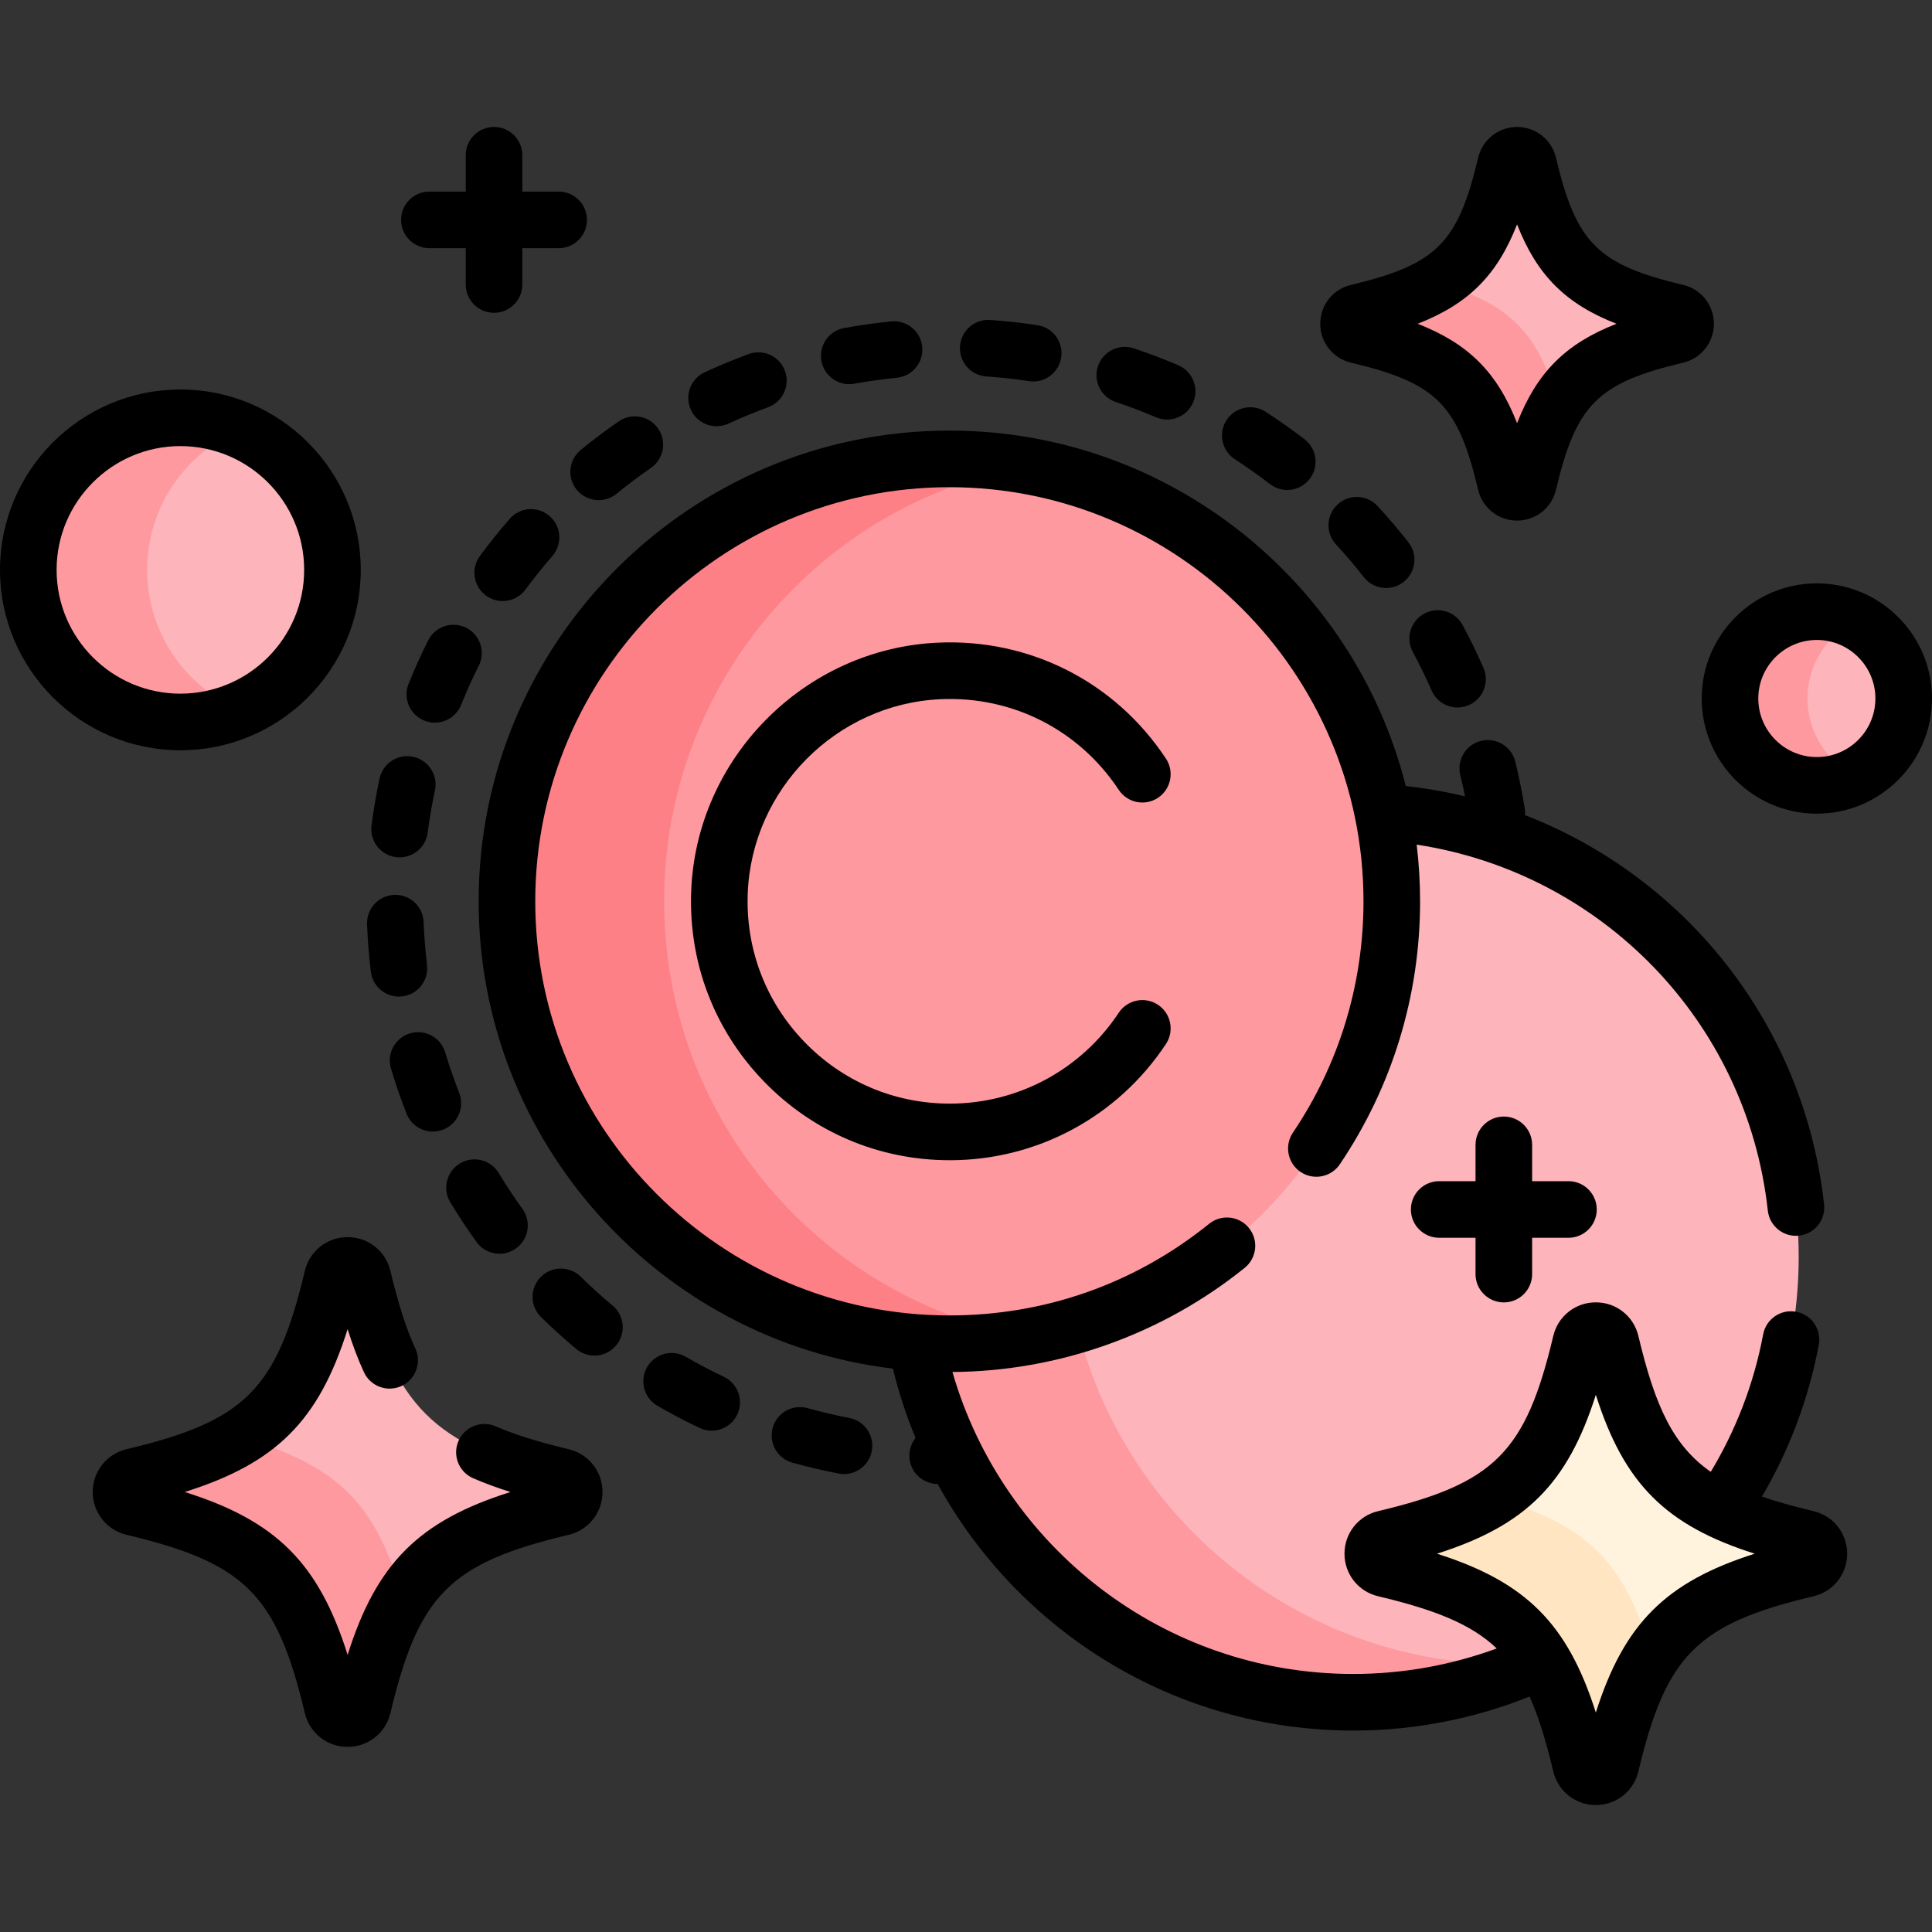 <?xml version="1.0" encoding="UTF-8"?> <svg xmlns="http://www.w3.org/2000/svg" id="Capa_1" height="512" viewBox="0 0 512 512" width="512"><rect x="0" y="0" width="512" height="512" fill="#333333" stroke="none"/><g><path d="m366.928 415.721c-4.168-.99-4.168-6.96 0-7.95 33.601-7.983 44.026-18.408 52.009-52.009.99-4.168 6.96-4.168 7.95 0 5.763 24.258 12.803 36.434 28.913 44.335 13.157-19.039 20.869-42.127 20.869-67.021 0-62.91-49.216-114.319-111.245-117.84 1.581 7.629 2.414 15.528 2.414 23.619 0 64.098-52.147 116.245-116.245 116.245-3.031 0-6.034-.117-9.007-.346 10.18 54.836 58.26 96.361 116.045 96.361 17.903 0 34.871-3.993 50.073-11.126-7.952-12.88-19.99-19.092-41.776-24.268z" fill="#fdb4ba"></path><path d="m400.039 441.077c-55.857 0-102.648-38.8-114.903-90.917-10.626 3.208-21.885 4.941-33.543 4.941-3.031 0-6.034-.117-9.007-.346 10.18 54.836 58.26 96.361 116.045 96.361 17.145 0 33.433-3.659 48.134-10.233-2.227.125-4.469.194-6.726.194z" fill="#fe99a0"></path><g><path d="m399.035 43.506c-6.031 25.386-13.908 33.263-39.294 39.294-3.149.748-3.149 5.258 0 6.007 25.386 6.031 33.263 13.907 39.294 39.294.748 3.149 5.258 3.149 6.007 0 6.031-25.386 13.908-33.263 39.294-39.294 3.149-.748 3.149-5.258 0-6.007-25.386-6.031-33.263-13.907-39.294-39.294-.749-3.149-5.259-3.149-6.007 0z" fill="#fdb4ba"></path></g><g><g><path d="m380.857 74.969c-5.301 3.309-12.1 5.689-21.116 7.831-3.149.748-3.149 5.258 0 6.006 25.386 6.031 33.263 13.907 39.294 39.294.748 3.149 5.258 3.149 6.007 0 2.159-9.087 4.56-15.922 7.91-21.241-5.405-18.953-13.029-26.508-32.095-31.89z" fill="#fe99a0"></path></g></g><g><path d="m418.936 355.763c-7.983 33.601-18.408 44.026-52.009 52.009-4.168.99-4.168 6.96 0 7.95 33.601 7.983 44.026 18.408 52.009 52.009.99 4.168 6.96 4.168 7.95 0 7.983-33.601 18.408-44.026 52.009-52.009 4.168-.99 4.168-6.96 0-7.95-33.601-7.983-44.026-18.408-52.009-52.009-.99-4.168-6.959-4.168-7.95 0z" fill="#fff3de"></path></g><g><g><path d="m395.693 396.89c-7.129 4.653-16.366 7.935-28.765 10.881-4.168.99-4.168 6.96 0 7.95 33.601 7.983 44.026 18.408 52.009 52.009.99 4.168 6.96 4.168 7.95 0 2.959-12.454 6.257-21.719 10.942-28.861-7.122-24.88-17.17-34.874-42.136-41.979z" fill="#ffe5c2"></path></g></g><g><path d="m88.084 338.524c-8.109 34.134-18.7 44.724-52.834 52.834-4.234 1.006-4.234 7.07 0 8.076 34.134 8.109 44.725 18.7 52.834 52.834 1.006 4.234 7.07 4.234 8.076 0 8.109-34.134 18.7-44.724 52.834-52.834 4.234-1.006 4.234-7.07 0-8.076-34.134-8.109-44.725-18.7-52.834-52.834-1.006-4.234-7.07-4.234-8.076 0z" fill="#fdb4ba"></path></g><g><g><path d="m63.539 380.894c-7.112 4.416-16.225 7.598-28.289 10.464-4.234 1.006-4.234 7.07 0 8.076 34.134 8.109 44.724 18.7 52.834 52.834 1.006 4.234 7.07 4.234 8.076 0 2.917-12.28 6.163-21.501 10.703-28.667-7.284-25.388-17.593-35.488-43.324-42.707z" fill="#fe99a0"></path></g></g><g><circle cx="251.593" cy="238.856" fill="#fe99a0" r="117.245"></circle></g><g><path d="m176 238.856c0-57.645 41.602-105.573 96.419-115.4-6.759-1.212-13.719-1.845-20.826-1.845-64.753 0-117.245 52.492-117.245 117.245s52.492 117.245 117.245 117.245c7.108 0 14.067-.633 20.826-1.845-54.817-9.827-96.419-57.755-96.419-115.4z" fill="#fd8087"></path></g><g><circle cx="47.803" cy="151.024" fill="#fdb4ba" r="40.303"></circle></g><g><path d="m39 151.024c0-16.67 10.121-30.974 24.553-37.108-4.839-2.056-10.161-3.195-15.75-3.195-22.259 0-40.303 18.044-40.303 40.303s18.044 40.303 40.303 40.303c5.589 0 10.911-1.139 15.75-3.195-14.432-6.133-24.553-20.438-24.553-37.108z" fill="#fe99a0"></path></g><g><circle cx="481.484" cy="185.114" fill="#fdb4ba" r="23.016"></circle></g><g><path d="m479 185.114c0-9.021 5.193-16.825 12.75-20.599-3.091-1.544-6.576-2.417-10.266-2.417-12.712 0-23.016 10.305-23.016 23.016 0 12.712 10.305 23.016 23.016 23.016 3.69 0 7.175-.873 10.266-2.417-7.557-3.774-12.75-11.578-12.75-20.599z" fill="#fe99a0"></path></g><g><path d="m358.008 96.103c22.67 5.386 28.344 11.061 33.73 33.73 1.137 4.786 5.373 8.128 10.3 8.128 4.928 0 9.164-3.343 10.3-8.128 5.386-22.67 11.061-28.344 33.73-33.73 4.786-1.137 8.128-5.373 8.128-10.3s-3.343-9.163-8.128-10.3c-22.67-5.386-28.344-11.061-33.73-33.73-1.137-4.786-5.373-8.128-10.3-8.128s-9.163 3.343-10.3 8.128c-5.386 22.67-11.061 28.344-33.73 33.73-4.786 1.137-8.129 5.372-8.129 10.3s3.343 9.163 8.129 10.3zm44.031-36.643c5.259 13.461 12.881 21.083 26.342 26.342-13.461 5.26-21.083 12.882-26.342 26.343-5.26-13.461-12.882-21.083-26.343-26.342 13.461-5.26 21.083-12.882 26.343-26.343z"></path><path d="m150.728 384.061c-8.102-1.925-14.254-3.854-19.363-6.072-3.798-1.649-8.217.093-9.866 3.894-1.649 3.799.094 8.217 3.894 9.866 2.995 1.3 6.248 2.503 9.888 3.649-24.258 7.638-35.521 18.902-43.158 43.162-7.638-24.262-18.902-35.526-43.164-43.164 24.26-7.637 35.524-18.899 43.162-43.157 1.344 4.271 2.764 8.009 4.317 11.389 1.729 3.763 6.18 5.414 9.946 3.684 3.764-1.729 5.413-6.182 3.684-9.946-2.433-5.295-4.533-11.833-6.61-20.574-1.25-5.265-5.912-8.942-11.335-8.942s-10.084 3.677-11.335 8.942c-7.463 31.413-15.857 39.807-47.27 47.27-5.265 1.25-8.942 5.912-8.942 11.335s3.677 10.084 8.942 11.335c31.413 7.463 39.807 15.857 47.27 47.27 1.25 5.265 5.912 8.942 11.335 8.942s10.084-3.677 11.335-8.942c7.463-31.413 15.857-39.807 47.27-47.27 5.265-1.25 8.942-5.912 8.942-11.335s-3.678-10.086-8.942-11.336z"></path><path d="m152.843 129.792c1.482 1.813 3.638 2.752 5.811 2.752 1.669 0 3.35-.555 4.743-1.694 2.926-2.393 5.987-4.694 9.098-6.841 3.409-2.353 4.265-7.023 1.912-10.433-2.352-3.409-7.024-4.267-10.433-1.912-3.443 2.376-6.832 4.924-10.072 7.574-3.207 2.622-3.681 7.347-1.059 10.554z"></path><path d="m261.374 99.758c3.777.262 7.583.681 11.313 1.247.381.058.76.086 1.134.086 3.645 0 6.843-2.662 7.406-6.376.621-4.095-2.195-7.918-6.291-8.54-4.131-.626-8.345-1.091-12.526-1.38-4.145-.285-7.714 2.832-8 6.964-.286 4.131 2.831 7.713 6.964 7.999z"></path><path d="m295.708 106.541c3.585 1.195 7.167 2.555 10.645 4.041.961.411 1.961.605 2.944.605 2.912 0 5.683-1.707 6.9-4.554 1.628-3.809-.14-8.216-3.949-9.844-3.854-1.647-7.823-3.154-11.797-4.479-3.93-1.31-8.177.814-9.487 4.744-1.309 3.93.815 8.177 4.744 9.487z"></path><path d="m128.774 157.822c1.339.987 2.898 1.462 4.443 1.462 2.302 0 4.574-1.056 6.044-3.051 2.241-3.041 4.637-6.031 7.123-8.887 2.719-3.125 2.391-7.862-.734-10.582-3.125-2.719-7.861-2.39-10.581.734-2.751 3.161-5.403 6.47-7.884 9.836-2.456 3.336-1.745 8.031 1.589 10.488z"></path><path d="m365.074 134.106c-2.811-3.043-7.556-3.232-10.598-.422-3.043 2.81-3.232 7.555-.422 10.598 2.564 2.777 5.047 5.695 7.378 8.671 1.479 1.889 3.683 2.875 5.91 2.875 1.618 0 3.247-.521 4.62-1.596 3.261-2.554 3.833-7.269 1.279-10.529-2.581-3.294-5.328-6.523-8.167-9.597z"></path><path d="m327.265 121.719c3.169 2.052 6.298 4.264 9.3 6.573 1.363 1.049 2.972 1.557 4.568 1.557 2.249 0 4.472-1.007 5.949-2.927 2.526-3.283 1.913-7.992-1.37-10.518-3.323-2.557-6.786-5.005-10.295-7.276-3.478-2.251-8.12-1.258-10.372 2.219-2.251 3.478-1.257 8.121 2.22 10.372z"></path><path d="m379.389 182.993c1.232 2.816 3.986 4.495 6.875 4.495 1.004 0 2.025-.203 3.003-.631 3.794-1.661 5.524-6.083 3.863-9.878-1.677-3.832-3.535-7.644-5.522-11.328-1.966-3.645-6.514-5.008-10.161-3.041-3.646 1.966-5.007 6.516-3.041 10.161 1.792 3.325 3.469 6.764 4.983 10.222z"></path><path d="m123.534 166.366c-3.702-1.855-8.208-.361-10.066 3.341-1.878 3.745-3.624 7.614-5.188 11.5-1.547 3.842.313 8.211 4.156 9.758.918.37 1.866.545 2.799.545 2.97 0 5.782-1.776 6.959-4.701 1.413-3.507 2.988-6.999 4.683-10.378 1.855-3.701.359-8.208-3.343-10.065z"></path><path d="m225.083 375.776c-3.713-.714-7.438-1.591-11.072-2.606-3.986-1.113-8.126 1.217-9.241 5.206-1.114 3.989 1.216 8.127 5.206 9.241 4.028 1.125 8.158 2.097 12.274 2.889.479.092.955.137 1.425.137 3.524 0 6.667-2.496 7.356-6.085.783-4.068-1.88-8-5.948-8.782z"></path><path d="m189.909 112.96c1.055 0 2.127-.224 3.147-.696 3.424-1.586 6.958-3.051 10.504-4.352 3.888-1.427 5.883-5.736 4.456-9.625-1.427-3.888-5.737-5.885-9.625-4.456-3.928 1.442-7.844 3.064-11.64 4.822-3.758 1.741-5.394 6.199-3.653 9.958 1.269 2.738 3.979 4.349 6.811 4.349z"></path><path d="m225.051 101.812c.446 0 .899-.04 1.354-.123 3.711-.677 7.503-1.209 11.27-1.583 4.122-.409 7.132-4.082 6.723-8.204s-4.087-7.134-8.204-6.723c-4.17.414-8.369 1.003-12.48 1.753-4.075.743-6.776 4.649-6.033 8.724.66 3.62 3.816 6.156 7.37 6.156z"></path><path d="m191.822 364.868c-3.414-1.622-6.803-3.406-10.073-5.303-3.582-2.078-8.172-.858-10.251 2.725-2.078 3.583-.858 8.172 2.725 10.251 3.624 2.102 7.379 4.079 11.162 5.876 1.039.494 2.135.728 3.213.728 2.805 0 5.496-1.581 6.78-4.283 1.777-3.742.185-8.216-3.556-9.994z"></path><path d="m162.332 345.98c-2.901-2.42-5.741-4.992-8.441-7.643-2.955-2.902-7.704-2.858-10.606.096-2.902 2.955-2.859 7.704.096 10.606 2.988 2.935 6.131 5.781 9.342 8.459 1.403 1.17 3.106 1.741 4.801 1.741 2.147 0 4.28-.917 5.763-2.695 2.653-3.181 2.226-7.91-.955-10.564z"></path><path d="m121.694 289.643c-1.376-3.518-2.624-7.136-3.707-10.755-1.187-3.969-5.368-6.223-9.335-5.035-3.968 1.187-6.223 5.367-5.035 9.335 1.2 4.011 2.582 8.022 4.108 11.921 1.158 2.96 3.989 4.769 6.986 4.769.909 0 1.833-.167 2.731-.518 3.858-1.509 5.761-5.86 4.252-9.717z"></path><path d="m105.709 264.102c.299 0 .602-.018.906-.055 4.112-.495 7.045-4.23 6.55-8.343-.451-3.745-.754-7.563-.901-11.348-.16-4.139-3.641-7.375-7.785-7.204-4.139.16-7.364 3.646-7.204 7.785.162 4.189.498 8.415.997 12.56.458 3.808 3.695 6.605 7.437 6.605z"></path><path d="m104.926 227.147c.329.042.654.063.977.063 3.711 0 6.936-2.754 7.428-6.533.488-3.75 1.137-7.523 1.928-11.213.868-4.05-1.711-8.038-5.761-8.906-4.051-.867-8.038 1.711-8.906 5.76-.877 4.088-1.596 8.269-2.137 12.423-.533 4.108 2.363 7.871 6.471 8.406z"></path><path d="m126.286 329.143c1.466 2.032 3.76 3.111 6.088 3.111 1.521 0 3.056-.461 4.383-1.419 3.359-2.424 4.117-7.112 1.692-10.471-2.212-3.065-4.325-6.259-6.279-9.491-2.142-3.545-6.753-4.683-10.298-2.539-3.545 2.143-4.682 6.753-2.539 10.298 2.164 3.58 4.503 7.117 6.953 10.511z"></path><path d="m480.628 400.475c-5.169-1.228-9.691-2.485-13.693-3.866 7.149-12.172 12.337-25.706 15.064-40.224.765-4.071-1.916-7.991-5.986-8.756-4.078-.766-7.992 1.916-8.756 5.986-2.478 13.194-7.273 25.458-13.89 36.436-9.949-6.922-14.74-17.314-19.184-36.022-1.244-5.236-5.879-8.893-11.272-8.893s-10.028 3.657-11.272 8.893c-7.333 30.865-15.58 39.112-46.445 46.445-5.236 1.244-8.893 5.879-8.893 11.271 0 5.393 3.657 10.028 8.893 11.272 15.001 3.564 24.651 7.352 31.458 13.84-11.912 4.372-24.729 6.758-38.022 6.758-50.366 0-92.944-33.871-106.223-80.023 28.115-.186 55.592-9.969 77.454-27.605 3.224-2.601 3.729-7.323 1.128-10.546-2.601-3.225-7.324-3.729-10.546-1.128-19.697 15.89-43.505 24.289-68.85 24.289-60.514 0-109.745-49.231-109.745-109.745s49.231-109.745 109.745-109.745 109.745 49.231 109.745 109.745c0 21.97-6.467 43.167-18.703 61.3-2.317 3.434-1.412 8.095 2.021 10.412 3.434 2.317 8.095 1.412 10.412-2.021 13.915-20.621 21.27-44.72 21.27-69.691 0-5.083-.313-10.093-.907-15.019 48.775 7.419 87.507 46.62 93.059 96.984.454 4.117 4.159 7.09 8.276 6.633 4.117-.454 7.087-4.16 6.633-8.277-5.264-47.753-36.778-86.689-79.266-103.159.051-.598.035-1.212-.065-1.831-.665-4.136-1.508-8.293-2.508-12.355-.99-4.022-5.054-6.479-9.075-5.491-4.022.99-6.48 5.052-5.491 9.075.458 1.861.879 3.744 1.261 5.636-5.125-1.236-10.368-2.159-15.708-2.747-13.661-54.063-62.707-94.194-120.955-94.194-68.785 0-124.745 55.96-124.745 124.745 0 63.721 48.027 116.429 109.782 123.845 1.536 6.325 3.551 12.465 6.007 18.377-.996 1.243-1.611 2.809-1.647 4.525-.086 4.142 3.201 7.568 7.342 7.655.052.001.104.001.155.002 21.347 38.915 62.713 65.357 110.143 65.357 16.417 0 32.203-3.19 46.717-9.015 2.412 5.349 4.385 11.836 6.292 19.863 1.244 5.236 5.879 8.893 11.272 8.893s10.028-3.657 11.272-8.893c7.333-30.865 15.58-39.112 46.445-46.445 5.236-1.244 8.893-5.879 8.893-11.272.001-5.395-3.656-10.031-8.892-11.274zm-57.716 53.371c-7.491-23.564-18.536-34.608-42.1-42.1 23.564-7.492 34.609-18.536 42.1-42.1 7.491 23.564 18.536 34.608 42.1 42.1-23.565 7.492-34.609 18.536-42.1 42.1z"></path><path d="m95.606 151.024c0-26.358-21.444-47.803-47.803-47.803-26.359.001-47.803 21.445-47.803 47.803 0 26.359 21.444 47.803 47.803 47.803 26.359.001 47.803-21.444 47.803-47.803zm-80.606 0c0-18.087 14.715-32.803 32.803-32.803 18.087 0 32.803 14.715 32.803 32.803s-14.715 32.803-32.803 32.803c-18.088.001-32.803-14.715-32.803-32.803z"></path><path d="m481.484 154.597c-16.827 0-30.517 13.689-30.517 30.517 0 16.827 13.689 30.516 30.517 30.516 16.827 0 30.516-13.689 30.516-30.516s-13.689-30.517-30.516-30.517zm0 46.033c-8.556 0-15.517-6.96-15.517-15.516s6.961-15.517 15.517-15.517 15.516 6.961 15.516 15.517-6.96 15.516-15.516 15.516z"></path><path d="m249.216 185.296c19.059-.869 36.732 8.11 47.261 24.021 2.287 3.455 6.939 4.401 10.394 2.116 3.455-2.286 4.402-6.939 2.116-10.394-13.469-20.354-36.083-31.836-60.454-30.729-35.293 1.61-64.004 30.532-65.362 65.844-.725 18.854 6.064 36.708 19.117 50.273 13.059 13.57 30.62 21.044 49.448 21.044 23.086 0 44.488-11.515 57.251-30.802 2.286-3.454 1.339-8.107-2.116-10.393-3.454-2.287-8.108-1.34-10.393 2.116-9.978 15.078-26.704 24.079-44.742 24.079-14.712 0-28.435-5.84-38.639-16.445-10.199-10.599-15.503-24.554-14.937-39.296 1.06-27.583 23.487-50.176 51.056-51.434z"></path><path d="m113.796 65.771h9.627v9.626c0 4.142 3.358 7.5 7.5 7.5s7.5-3.358 7.5-7.5v-9.626h9.627c4.142 0 7.5-3.358 7.5-7.5s-3.358-7.5-7.5-7.5h-9.627v-9.627c0-4.142-3.358-7.5-7.5-7.5s-7.5 3.358-7.5 7.5v9.627h-9.627c-4.142 0-7.5 3.358-7.5 7.5s3.358 7.5 7.5 7.5z"></path><path d="m398.528 345.151c4.142 0 7.5-3.358 7.5-7.5v-9.627h9.626c4.142 0 7.5-3.358 7.5-7.5s-3.358-7.5-7.5-7.5h-9.626v-9.626c0-4.142-3.358-7.5-7.5-7.5s-7.5 3.358-7.5 7.5v9.626h-9.627c-4.142 0-7.5 3.358-7.5 7.5s3.358 7.5 7.5 7.5h9.627v9.627c0 4.142 3.358 7.5 7.5 7.5z"></path></g></g></svg> 